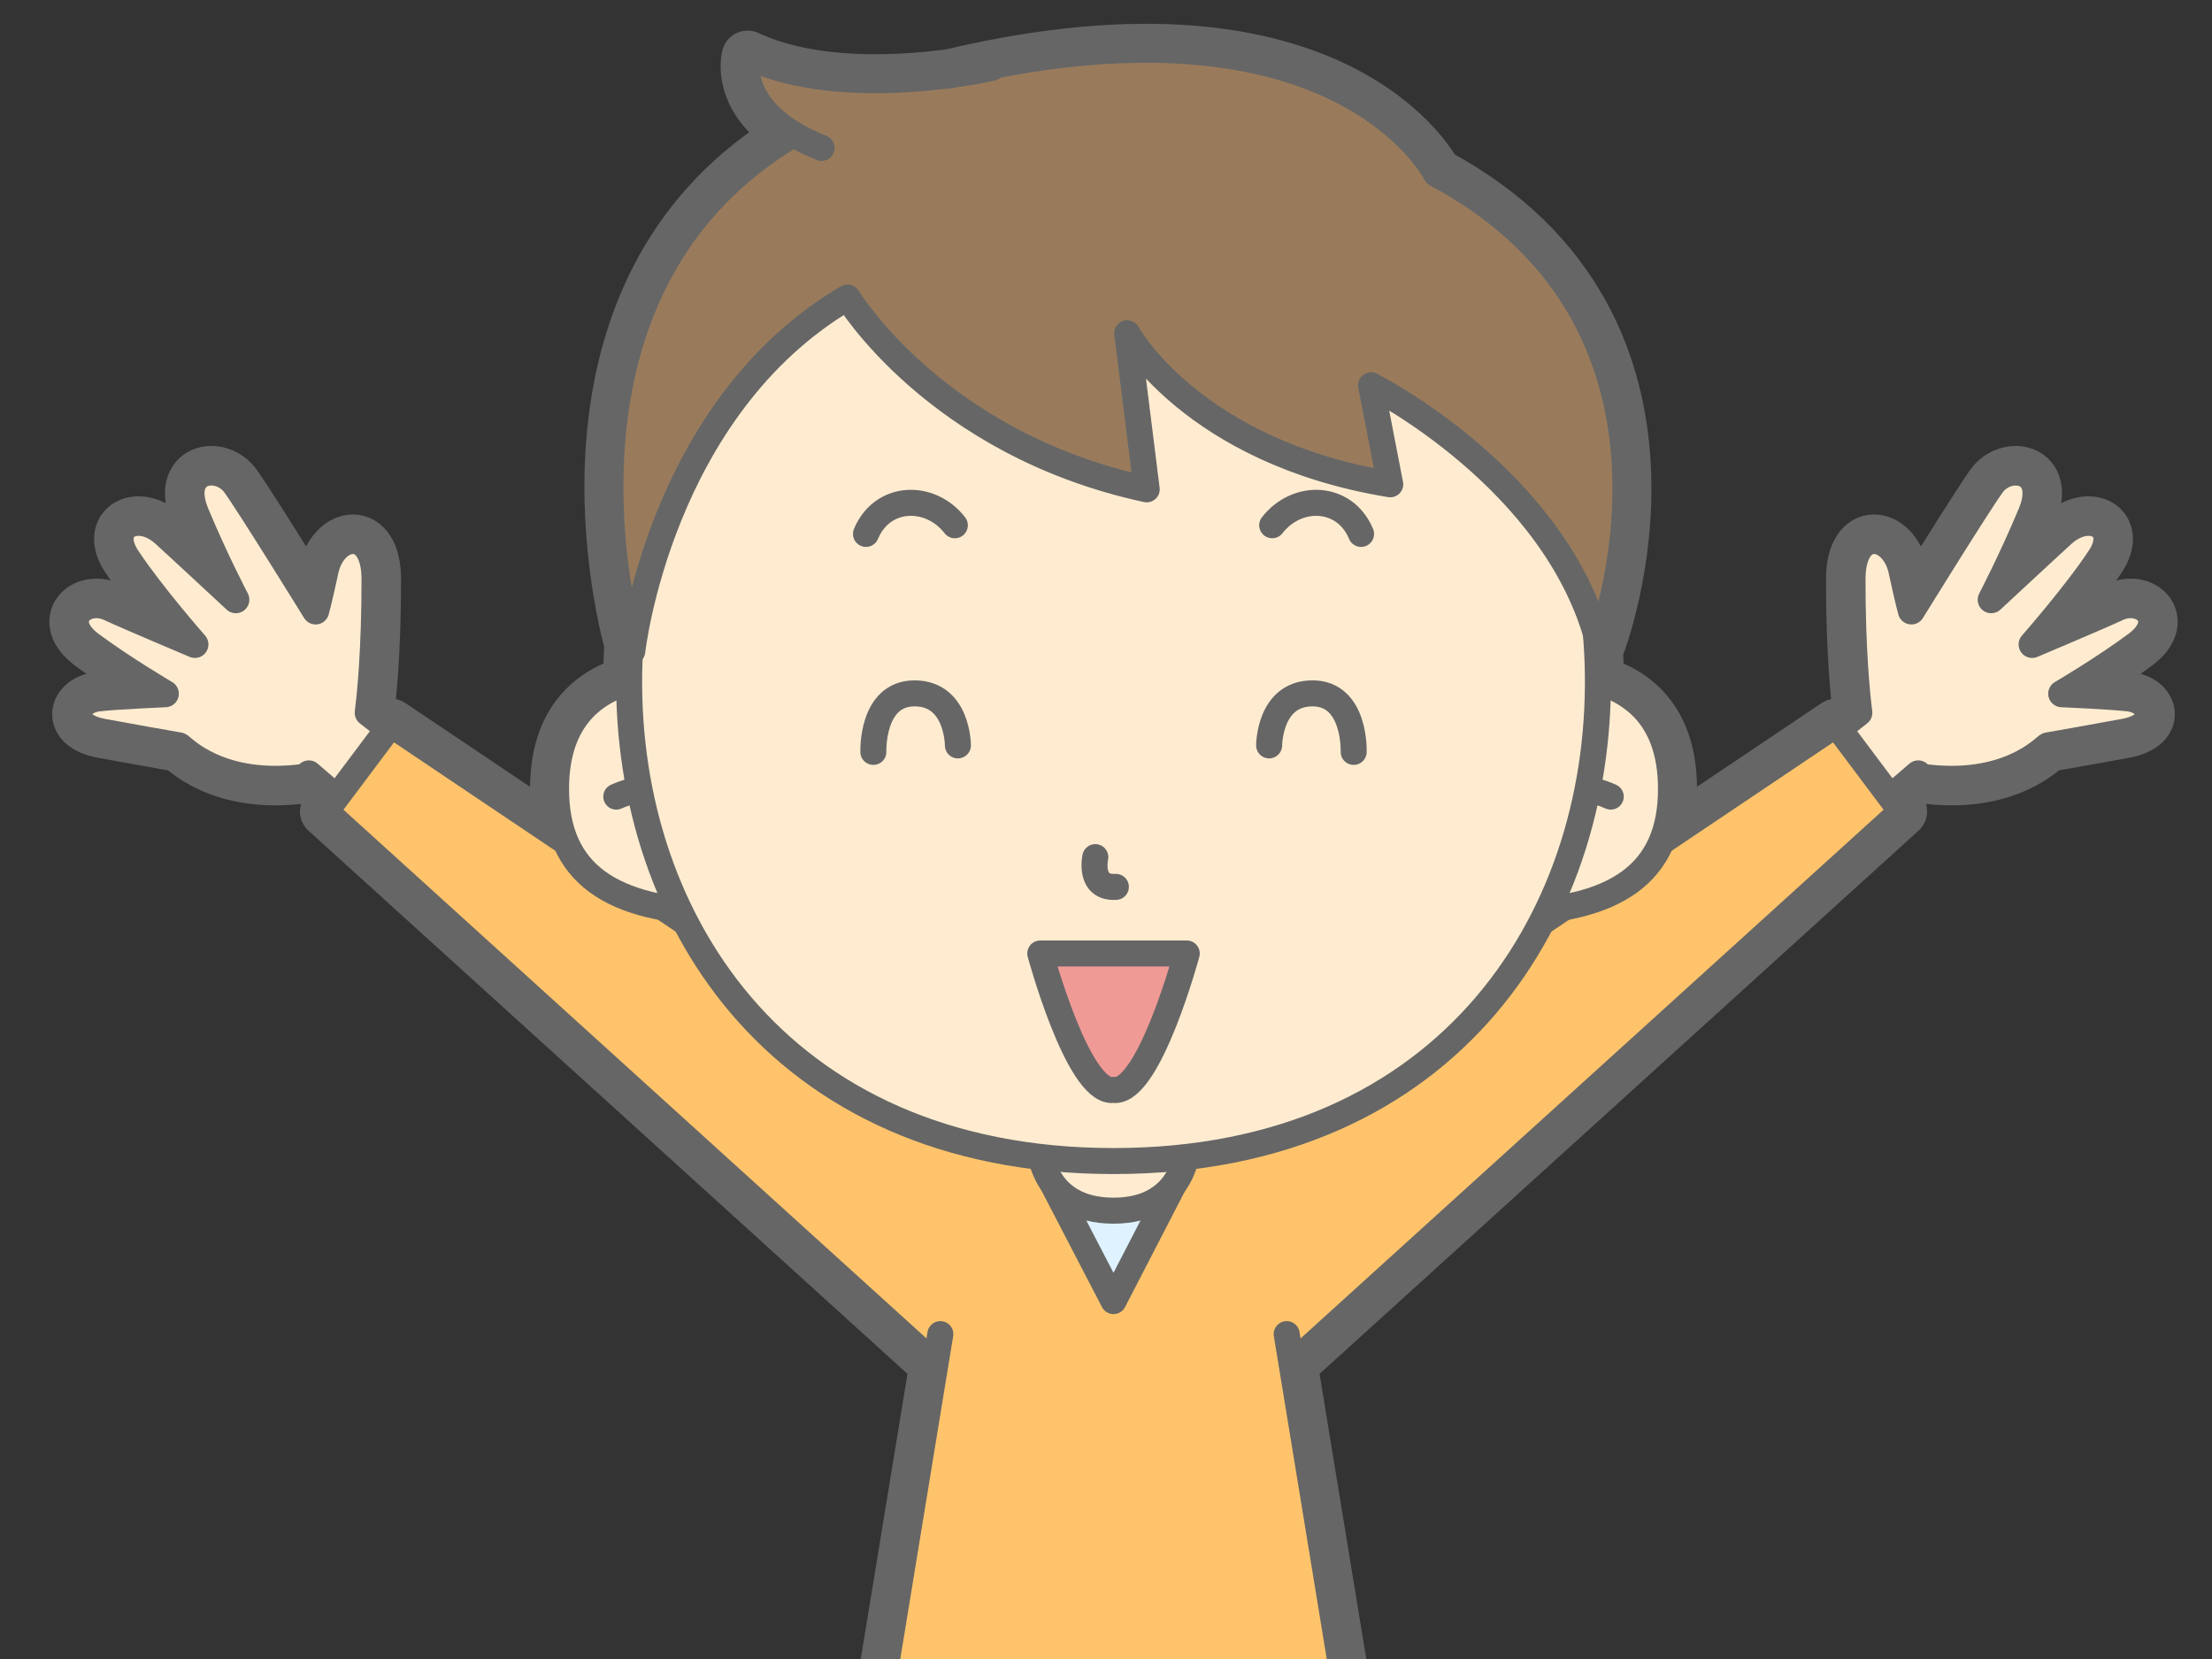 <?xml version="1.0" encoding="UTF-8"?>
<!DOCTYPE svg PUBLIC "-//W3C//DTD SVG 1.1//EN" "http://www.w3.org/Graphics/SVG/1.1/DTD/svg11.dtd">
<svg version="1.1" xmlns="http://www.w3.org/2000/svg" xmlns:xlink="http://www.w3.org/1999/xlink" x="0" y="0" width="850.395" height="637.795" viewBox="0, 0, 850.395, 637.795">
  <rect x="0" y="0" width="850.395" height="637.795" fill="#333333" stroke="none"/>
  <defs>
    <clipPath id="Clip_1">
      <path d="M850,3.135 L850,637.795 L2.5,637.795 L2.5,3.135 L850,3.135 z"/>
    </clipPath>
  </defs>
  <g id="Layer_1">
    <g clip-path="url(#Clip_1)">
      <path d="M261.127,349.785 C261.927,351.448 262.757,353.095 263.607,354.73 L254.777,348.798 C256.822,349.175 258.927,349.513 261.127,349.785 M592.568,354.73 C593.42,353.095 594.247,351.448 595.05,349.785 C597.247,349.513 599.352,349.175 601.4,348.798 z M818.277,268.295 C811.645,267.518 792.622,266.693 792.622,266.693 C792.622,266.693 808.628,257.308 821.312,247.905 C834,238.505 823.69,229.11 814.003,233.625 C806.722,237.013 781.247,247.745 781.247,247.745 C781.247,247.745 798,228.718 807.37,214.548 C815.552,202.18 803.005,196.088 792.992,205.143 C787.232,210.358 765.515,230.553 765.515,230.553 C765.515,230.553 773.36,215.615 780.88,197.62 C788.235,180.02 771.905,177.715 765.722,186.253 C759.888,194.315 734.83,234.87 734.83,234.87 C734.83,234.87 733.68,230.845 731.193,219.28 C728.117,204.975 712.008,201.79 711.992,222.715 C711.985,250.498 713.795,267.638 714.617,274.005 L706.932,280.04 L705.86,278.608 L638.595,323.803 C641.11,317.967 642.407,311.17 642.407,303.28 C642.407,277.18 628.69,266.323 614.287,262.103 C614.285,255.905 614.017,249.7 613.497,243.51 C613.935,244.98 614.372,246.45 614.75,247.95 C614.75,247.95 662.1,125.62 552.1,66.87 C552.1,66.87 515.31,-6.647 365.517,28.825 C346.022,31.45 312.49,33.473 287.425,21.775 C287.425,21.775 282.835,38.283 305.107,51.615 C209.37,108.358 237.27,228.858 242.36,247.808 C242.052,252.57 241.892,257.338 241.89,262.103 C227.487,266.32 213.77,277.178 213.77,303.28 C213.77,311.17 215.065,317.967 217.58,323.803 L150.317,278.608 L149.242,280.04 L141.56,274.005 C142.382,267.638 144.192,250.498 144.185,222.715 C144.17,201.79 128.06,204.975 124.985,219.28 C122.497,230.845 121.347,234.87 121.347,234.87 C121.347,234.87 96.29,194.315 90.455,186.253 C84.272,177.715 67.942,180.02 75.297,197.62 C82.817,215.615 90.662,230.553 90.662,230.553 C90.662,230.553 68.945,210.358 63.182,205.143 C53.172,196.088 40.625,202.18 48.805,214.548 C58.177,228.718 74.93,247.745 74.93,247.745 C74.93,247.745 49.452,237.013 42.175,233.625 C32.487,229.11 22.177,238.505 34.862,247.905 C47.55,257.308 63.555,266.693 63.555,266.693 C63.555,266.693 44.532,267.518 37.9,268.295 C28.62,269.383 25.832,278.875 39.287,281.46 C45.26,282.608 68.902,286.773 68.902,286.773 C70.187,287.365 84.342,303.36 117.345,298.803 L118.73,297.527 L129.3,306.633 L125.317,311.943 L359.625,524.422 L324.835,736.745 L327.662,736.745 C301.042,784.103 281.882,830.213 281.882,830.213 L295.942,838.175 L286.49,858.14 L286.487,858.138 L232.702,971.72 L232.705,971.723 C226.98,970.453 221.037,970.295 215.412,972.19 C210.147,973.965 206.782,975.905 204.62,977.753 L204.612,977.753 C193.807,983.315 195.052,989.473 195.052,989.473 L242.282,1020.62 L245.617,1015.658 L261.937,991.365 L261.94,991.365 L262.03,991.23 L263.962,988.353 C263.962,988.353 263.937,988.33 263.925,988.32 L329.865,887.28 L344.11,865.453 L357.44,873.005 L403.367,800.455 L426.577,760.715 L427.217,808.605 L431.425,894.37 L435.505,894.37 L435.17,919.37 L435.167,919.37 L433.555,1040.015 C433.542,1040.017 433.51,1040.02 433.51,1040.02 L433.51,1043.282 L433.505,1043.647 L433.51,1043.647 L433.51,1078.89 L490.08,1079.38 C490.08,1079.38 494.55,1074.96 488.68,1064.318 L488.677,1064.315 C487.912,1061.578 486.2,1058.085 482.817,1053.677 C479.205,1048.97 474.187,1045.787 468.727,1043.647 L487.427,919.37 L491.187,894.37 L518.26,894.37 C518.26,894.37 525.88,832.018 524.267,770.525 C524.342,770.57 524.415,770.62 524.49,770.665 L524.265,770.4 C523.965,759.015 523.347,747.665 522.307,736.745 L531.342,736.745 L496.552,524.422 L730.86,311.943 L726.878,306.633 L737.448,297.527 L738.832,298.803 C771.832,303.36 785.99,287.365 787.275,286.773 C787.275,286.773 810.915,282.608 816.89,281.46 C830.345,278.875 827.555,269.383 818.277,268.295" fill="#666666"/>
      <path d="M261.127,349.785 C261.927,351.448 262.757,353.095 263.607,354.73 L254.777,348.798 C256.822,349.175 258.927,349.513 261.127,349.785 z M592.568,354.73 C593.42,353.095 594.247,351.448 595.05,349.785 C597.247,349.513 599.352,349.175 601.4,348.798 L592.568,354.73 z M818.277,268.295 C811.645,267.518 792.622,266.693 792.622,266.693 C792.622,266.693 808.628,257.308 821.312,247.905 C834,238.505 823.69,229.11 814.003,233.625 C806.722,237.013 781.247,247.745 781.247,247.745 C781.247,247.745 798,228.718 807.37,214.548 C815.552,202.18 803.005,196.088 792.992,205.143 C787.232,210.358 765.515,230.553 765.515,230.553 C765.515,230.553 773.36,215.615 780.88,197.62 C788.235,180.02 771.905,177.715 765.722,186.253 C759.888,194.315 734.83,234.87 734.83,234.87 C734.83,234.87 733.68,230.845 731.193,219.28 C728.117,204.975 712.008,201.79 711.992,222.715 C711.985,250.498 713.795,267.638 714.617,274.005 L706.932,280.04 L705.86,278.608 L638.595,323.803 C641.11,317.967 642.407,311.17 642.407,303.28 C642.407,277.18 628.69,266.323 614.287,262.103 C614.285,255.905 614.017,249.7 613.497,243.51 C613.935,244.98 614.372,246.45 614.75,247.95 C614.75,247.95 662.1,125.62 552.1,66.87 C552.1,66.87 515.31,-6.647 365.517,28.825 C346.022,31.45 312.49,33.473 287.425,21.775 C287.425,21.775 282.835,38.283 305.107,51.615 C209.37,108.358 237.27,228.858 242.36,247.808 C242.052,252.57 241.892,257.338 241.89,262.103 C227.487,266.32 213.77,277.178 213.77,303.28 C213.77,311.17 215.065,317.967 217.58,323.803 L150.317,278.608 L149.242,280.04 L141.56,274.005 C142.382,267.638 144.192,250.498 144.185,222.715 C144.17,201.79 128.06,204.975 124.985,219.28 C122.497,230.845 121.347,234.87 121.347,234.87 C121.347,234.87 96.29,194.315 90.455,186.253 C84.272,177.715 67.942,180.02 75.297,197.62 C82.817,215.615 90.662,230.553 90.662,230.553 C90.662,230.553 68.945,210.358 63.182,205.143 C53.172,196.088 40.625,202.18 48.805,214.548 C58.177,228.718 74.93,247.745 74.93,247.745 C74.93,247.745 49.452,237.013 42.175,233.625 C32.487,229.11 22.177,238.505 34.862,247.905 C47.55,257.308 63.555,266.693 63.555,266.693 C63.555,266.693 44.532,267.518 37.9,268.295 C28.62,269.383 25.832,278.875 39.287,281.46 C45.26,282.608 68.902,286.773 68.902,286.773 C70.187,287.365 84.342,303.36 117.345,298.803 L118.73,297.527 L129.3,306.633 L125.317,311.943 L359.625,524.422 L324.835,736.745 L327.662,736.745 C301.042,784.103 281.882,830.213 281.882,830.213 L295.942,838.175 L286.49,858.14 L286.487,858.138 L232.702,971.72 L232.705,971.723 C226.98,970.453 221.037,970.295 215.412,972.19 C210.147,973.965 206.782,975.905 204.62,977.753 L204.612,977.753 C193.807,983.315 195.052,989.473 195.052,989.473 L242.282,1020.62 L245.617,1015.658 L261.937,991.365 L261.94,991.365 L262.03,991.23 L263.962,988.353 C263.962,988.353 263.937,988.33 263.925,988.32 L329.865,887.28 L344.11,865.453 L357.44,873.005 L403.367,800.455 L426.577,760.715 L427.217,808.605 L431.425,894.37 L435.505,894.37 L435.17,919.37 L435.167,919.37 L433.555,1040.015 C433.542,1040.017 433.51,1040.02 433.51,1040.02 L433.51,1043.282 L433.505,1043.647 L433.51,1043.647 L433.51,1078.89 L490.08,1079.38 C490.08,1079.38 494.55,1074.96 488.68,1064.318 L488.677,1064.315 C487.912,1061.578 486.2,1058.085 482.817,1053.677 C479.205,1048.97 474.187,1045.787 468.727,1043.647 L487.427,919.37 L491.187,894.37 L518.26,894.37 C518.26,894.37 525.88,832.018 524.267,770.525 C524.342,770.57 524.415,770.62 524.49,770.665 L524.265,770.4 C523.965,759.015 523.347,747.665 522.307,736.745 L531.342,736.745 L496.552,524.422 L730.86,311.943 L726.878,306.633 L737.448,297.527 L738.832,298.803 C771.832,303.36 785.99,287.365 787.275,286.773 C787.275,286.773 810.915,282.608 816.89,281.46 C830.345,278.875 827.555,269.383 818.277,268.295 z" fill-opacity="0" stroke="#666666" stroke-width="20" stroke-linecap="round" stroke-linejoin="round"/>
      <path d="M818.277,268.295 C811.645,267.517 792.622,266.692 792.622,266.692 C792.622,266.692 808.628,257.307 821.312,247.905 C834,238.505 823.69,229.11 814.003,233.625 C806.722,237.012 781.247,247.745 781.247,247.745 C781.247,247.745 798,228.717 807.37,214.547 C815.552,202.18 803.005,196.087 792.992,205.142 C787.232,210.357 765.515,230.552 765.515,230.552 C765.515,230.552 773.36,215.615 780.88,197.62 C788.235,180.02 771.905,177.715 765.722,186.252 C759.887,194.315 734.83,234.87 734.83,234.87 C734.83,234.87 733.68,230.845 731.193,219.28 C728.117,204.975 712.007,201.79 711.992,222.715 C711.985,250.497 713.795,267.637 714.617,274.005 L516.35,429.745 L542.967,465.07 L737.447,297.527 L738.832,298.802 C771.832,303.36 785.99,287.365 787.275,286.772 C787.275,286.772 810.915,282.607 816.89,281.46 C830.345,278.875 827.555,269.382 818.277,268.295" fill="#FFECD0"/>
      <path d="M818.277,268.295 C811.645,267.517 792.622,266.692 792.622,266.692 C792.622,266.692 808.628,257.307 821.312,247.905 C834,238.505 823.69,229.11 814.003,233.625 C806.722,237.012 781.247,247.745 781.247,247.745 C781.247,247.745 798,228.717 807.37,214.547 C815.552,202.18 803.005,196.087 792.992,205.142 C787.232,210.357 765.515,230.552 765.515,230.552 C765.515,230.552 773.36,215.615 780.88,197.62 C788.235,180.02 771.905,177.715 765.722,186.252 C759.887,194.315 734.83,234.87 734.83,234.87 C734.83,234.87 733.68,230.845 731.193,219.28 C728.117,204.975 712.007,201.79 711.992,222.715 C711.985,250.497 713.795,267.637 714.617,274.005 L516.35,429.745 L542.967,465.07 L737.447,297.527 L738.832,298.802 C771.832,303.36 785.99,287.365 787.275,286.772 C787.275,286.772 810.915,282.607 816.89,281.46 C830.345,278.875 827.555,269.382 818.277,268.295 z" fill-opacity="0" stroke="#666666" stroke-width="10.4" stroke-linecap="round" stroke-linejoin="round"/>
      <path d="M428.09,437.808 C397.167,437.805 366.245,448.78 361.59,453.745 L364.625,521.87 L491.552,521.87 L494.587,453.745 C489.935,448.783 459.01,437.808 428.09,437.808" fill="#FFC46B"/>
      <path d="M428.09,437.808 C397.167,437.805 366.245,448.78 361.59,453.745 L364.625,521.87 L491.552,521.87 L494.587,453.745 C489.935,448.783 459.01,437.808 428.09,437.808 z" fill-opacity="0" stroke="#666666" stroke-width="10" stroke-linecap="round" stroke-linejoin="round"/>
      <path d="M463.738,441.295 L705.86,278.607 L730.86,311.943 L491.553,528.958" fill="#FFC46B"/>
      <path d="M463.738,441.295 L705.86,278.607 L730.86,311.943 L491.553,528.958" fill-opacity="0" stroke="#666666" stroke-width="10" stroke-linecap="round" stroke-linejoin="round"/>
      <path d="M339.827,429.745 L141.56,274.005 C142.382,267.637 144.192,250.497 144.185,222.715 C144.17,201.79 128.06,204.975 124.985,219.28 C122.497,230.845 121.347,234.87 121.347,234.87 C121.347,234.87 96.29,194.315 90.455,186.252 C84.272,177.715 67.942,180.02 75.297,197.62 C82.817,215.615 90.662,230.552 90.662,230.552 C90.662,230.552 68.945,210.357 63.182,205.142 C53.172,196.087 40.625,202.18 48.805,214.547 C58.177,228.717 74.93,247.745 74.93,247.745 C74.93,247.745 49.452,237.012 42.175,233.625 C32.487,229.11 22.177,238.505 34.862,247.905 C47.55,257.307 63.555,266.692 63.555,266.692 C63.555,266.692 44.532,267.517 37.9,268.295 C28.62,269.382 25.832,278.875 39.287,281.46 C45.26,282.607 68.902,286.772 68.902,286.772 C70.187,287.365 84.342,303.36 117.345,298.802 L118.73,297.527 L313.21,465.07 z" fill="#FFECD0"/>
      <path d="M339.827,429.745 L141.56,274.005 C142.382,267.637 144.192,250.497 144.185,222.715 C144.17,201.79 128.06,204.975 124.985,219.28 C122.497,230.845 121.347,234.87 121.347,234.87 C121.347,234.87 96.29,194.315 90.455,186.252 C84.272,177.715 67.942,180.02 75.297,197.62 C82.817,215.615 90.662,230.552 90.662,230.552 C90.662,230.552 68.945,210.357 63.182,205.142 C53.172,196.087 40.625,202.18 48.805,214.547 C58.177,228.717 74.93,247.745 74.93,247.745 C74.93,247.745 49.452,237.012 42.175,233.625 C32.487,229.11 22.177,238.505 34.862,247.905 C47.55,257.307 63.555,266.692 63.555,266.692 C63.555,266.692 44.532,267.517 37.9,268.295 C28.62,269.382 25.832,278.875 39.287,281.46 C45.26,282.607 68.902,286.772 68.902,286.772 C70.187,287.365 84.342,303.36 117.345,298.802 L118.73,297.527 L313.21,465.07 L339.827,429.745 z" fill-opacity="0" stroke="#666666" stroke-width="10.4" stroke-linecap="round" stroke-linejoin="round"/>
      <path d="M392.44,441.295 L150.318,278.607 L125.318,311.943 L364.625,528.958" fill="#FFC46B"/>
      <path d="M392.44,441.295 L150.318,278.607 L125.318,311.943 L364.625,528.958" fill-opacity="0" stroke="#666666" stroke-width="10" stroke-linecap="round" stroke-linejoin="round"/>
      <path d="M428.087,500.203 L451.562,454.75 L404.487,454.75 z" fill="#DEF3FF"/>
      <path d="M428.087,500.203 L451.562,454.75 L404.487,454.75 L428.087,500.203 z" fill-opacity="0" stroke="#666666" stroke-width="10" stroke-linecap="round" stroke-linejoin="round"/>
      <path d="M445.273,435.175 L442.103,401.673 L428.088,392.557 L414.075,401.673 L410.902,435.175 L399.575,440.548 C399.575,440.548 400.13,465.438 428.088,465.438 C456.048,465.438 456.605,440.548 456.605,440.548 z" fill="#FFECD0"/>
      <path d="M445.273,435.175 L442.103,401.673 L428.088,392.557 L414.075,401.673 L410.902,435.175 L399.575,440.548 C399.575,440.548 400.13,465.438 428.088,465.438 C456.048,465.438 456.605,440.548 456.605,440.548 L445.273,435.175 z" fill-opacity="0" stroke="#666666" stroke-width="10" stroke-linecap="round" stroke-linejoin="round"/>
      <path d="M274.543,260.88 C274.543,260.88 213.77,248.34 213.77,303.28 C213.77,335.603 234.695,350.275 277.703,350.888" fill="#FFECD0"/>
      <path d="M274.543,260.88 C274.543,260.88 213.77,248.34 213.77,303.28 C213.77,335.603 234.695,350.275 277.703,350.888" fill-opacity="0" stroke="#666666" stroke-width="10" stroke-linecap="round" stroke-linejoin="round"/>
      <path d="M236.928,306.255 C236.928,306.255 244.895,302.575 252.488,302.622" fill="#FFECD0"/>
      <path d="M236.928,306.255 C236.928,306.255 244.895,302.575 252.488,302.622" fill-opacity="0" stroke="#666666" stroke-width="10" stroke-linecap="round" stroke-linejoin="round"/>
      <path d="M581.633,260.88 C581.633,260.88 642.407,248.34 642.407,303.28 C642.407,335.603 621.487,350.275 578.477,350.888" fill="#FFECD0"/>
      <path d="M581.633,260.88 C581.633,260.88 642.407,248.34 642.407,303.28 C642.407,335.603 621.487,350.275 578.477,350.888" fill-opacity="0" stroke="#666666" stroke-width="10" stroke-linecap="round" stroke-linejoin="round"/>
      <path d="M619.25,306.255 C619.25,306.255 611.282,302.575 603.695,302.622" fill="#FFECD0"/>
      <path d="M619.25,306.255 C619.25,306.255 611.282,302.575 603.695,302.622" fill-opacity="0" stroke="#666666" stroke-width="10" stroke-linecap="round" stroke-linejoin="round"/>
      <path d="M428.088,446.362 C167.333,446.362 192.558,63.445 428.088,63.445 C663.617,63.445 688.848,446.362 428.088,446.362" fill="#FFECD0"/>
      <path d="M428.088,446.362 C167.333,446.362 192.558,63.445 428.088,63.445 C663.617,63.445 688.848,446.362 428.088,446.362 z" fill-opacity="0" stroke="#666666" stroke-width="10" stroke-linecap="round" stroke-linejoin="round"/>
      <path d="M421.088,329.52 C421.088,329.52 418.395,341.627 428.993,340.957" fill-opacity="0" stroke="#666666" stroke-width="10" stroke-linecap="round" stroke-linejoin="round"/>
      <path d="M325.85,114.37 C325.85,114.37 359.6,170.62 440.85,188.12 L433.35,128.12 C433.35,128.12 458.217,173.688 534.467,186.188 L527.1,148.12 C527.1,148.12 598.652,184.033 614.75,247.95 C614.75,247.95 662.1,125.62 552.1,66.87 C552.1,66.87 513.35,-10.63 353.35,31.87 C189.38,75.425 243.08,250.365 243.08,250.365 C243.08,250.365 253.35,156.87 325.85,114.37" fill="#997B5C"/>
      <path d="M325.85,114.37 C325.85,114.37 359.6,170.62 440.85,188.12 L433.35,128.12 C433.35,128.12 458.217,173.688 534.467,186.188 L527.1,148.12 C527.1,148.12 598.652,184.033 614.75,247.95 C614.75,247.95 662.1,125.62 552.1,66.87 C552.1,66.87 513.35,-10.63 353.35,31.87 C189.38,75.425 243.08,250.365 243.08,250.365 C243.08,250.365 253.35,156.87 325.85,114.37 z" fill-opacity="0" stroke="#666666" stroke-width="10" stroke-linecap="round" stroke-linejoin="round"/>
      <path d="M381.422,26.073 C381.422,26.073 324.925,39.275 287.425,21.775 C287.425,21.775 281.475,43.12 315.85,56.87" fill="#997B5C"/>
      <path d="M381.422,26.073 C381.422,26.073 324.925,39.275 287.425,21.775 C287.425,21.775 281.475,43.12 315.85,56.87" fill-opacity="0" stroke="#666666" stroke-width="10" stroke-linecap="round" stroke-linejoin="round"/>
      <path d="M332.92,205.263 C339.172,190.263 357.505,189.64 367.087,201.93" fill-opacity="0" stroke="#666666" stroke-width="10" stroke-linecap="round" stroke-linejoin="round"/>
      <path d="M523.258,205.263 C517.005,190.263 498.672,189.64 489.09,201.93" fill-opacity="0" stroke="#666666" stroke-width="10" stroke-linecap="round" stroke-linejoin="round"/>
      <path d="M335.762,289.062 C335.762,289.062 334.932,266.562 351.598,266.562 C368.262,266.562 368.262,286.562 368.262,286.562" fill-opacity="0" stroke="#666666" stroke-width="10" stroke-linecap="round" stroke-linejoin="round"/>
      <path d="M520.415,289.062 C520.415,289.062 521.245,266.562 504.58,266.562 C487.915,266.562 487.915,286.562 487.915,286.562" fill-opacity="0" stroke="#666666" stroke-width="10" stroke-linecap="round" stroke-linejoin="round"/>
      <path d="M399.932,366.562 C399.932,366.562 414.097,419.062 427.432,419.062 C427.66,419.062 427.87,419.008 428.087,418.98 C428.305,419.008 428.515,419.062 428.745,419.062 C442.08,419.062 456.245,366.562 456.245,366.562 z" fill="#F09A96"/>
      <path d="M399.932,366.562 C399.932,366.562 414.097,419.062 427.432,419.062 C427.66,419.062 427.87,419.008 428.087,418.98 C428.305,419.008 428.515,419.062 428.745,419.062 C442.08,419.062 456.245,366.562 456.245,366.562 L399.932,366.562 z" fill-opacity="0" stroke="#666666" stroke-width="10" stroke-linecap="round" stroke-linejoin="round"/>
      <path d="M361.512,512.89 L324.835,736.745 L531.342,736.745 L494.662,512.89" fill="#FFC46B"/>
      <path d="M361.512,512.89 L324.835,736.745 L531.342,736.745 L494.662,512.89" fill-opacity="0" stroke="#666666" stroke-width="10" stroke-linecap="round" stroke-linejoin="round"/>
    </g>
  </g>
</svg>
